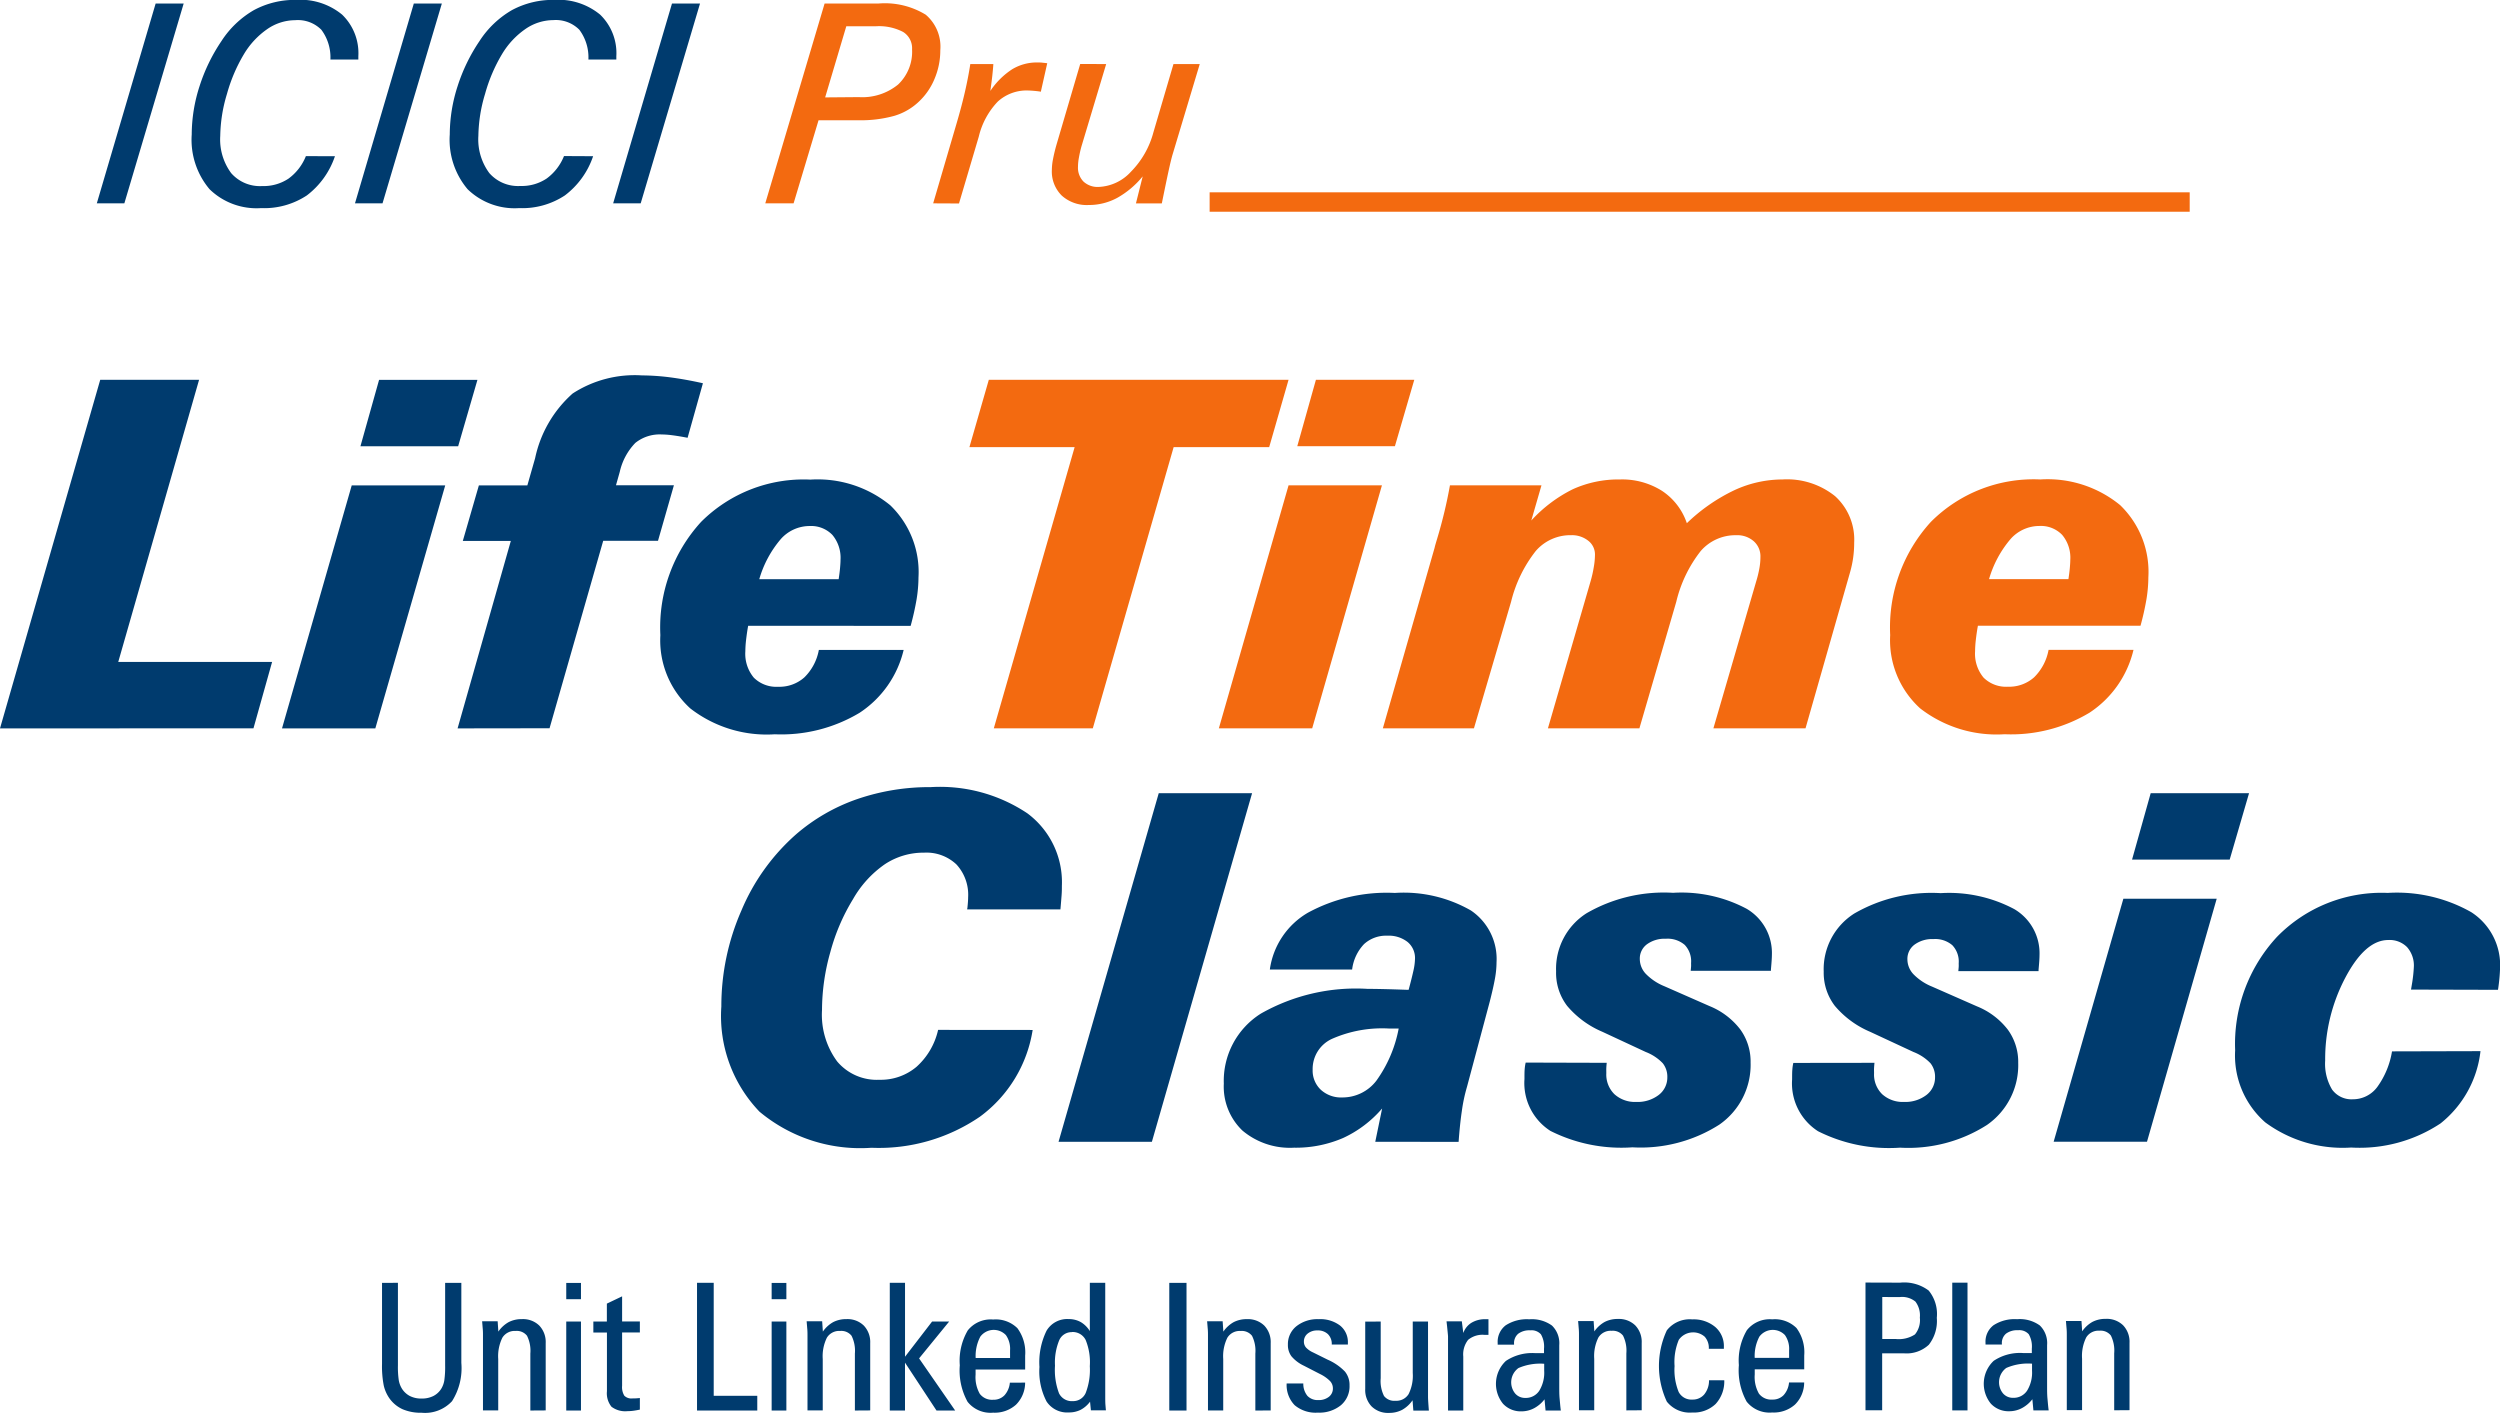 <svg xmlns="http://www.w3.org/2000/svg" width="96.583" height="54.577" viewBox="0 0 96.583 54.577"><defs><style>.a{fill:#003b6e;}.b{fill:#f36a10;}.c{fill:none;stroke:#f36a10;stroke-miterlimit:2.613;stroke-width:0.75px;}</style></defs><g transform="translate(49 -48.12)"><path class="a" d="M-5.307,192.792v3.187a3.56,3.56,0,0,0,.033.578.927.927,0,0,0,.111.306.8.8,0,0,0,.313.3.955.955,0,0,0,.457.1.975.975,0,0,0,.46-.1.775.775,0,0,0,.313-.3.894.894,0,0,0,.105-.3,3.618,3.618,0,0,0,.032-.574v-3.194h.626v3.09a2.383,2.383,0,0,1-.36,1.481,1.422,1.422,0,0,1-1.176.446,1.781,1.781,0,0,1-.734-.136,1.272,1.272,0,0,1-.507-.419,1.42,1.42,0,0,1-.22-.494,3.884,3.884,0,0,1-.067-.844v-3.124Zm5.116,4.934v-2.2a1.3,1.3,0,0,0-.129-.688.5.5,0,0,0-.44-.186.557.557,0,0,0-.511.259,1.615,1.615,0,0,0-.161.824v1.987h-.589v-2.9c0-.073,0-.156-.008-.245s-.015-.188-.025-.3h.6l.027.4a1.187,1.187,0,0,1,.4-.367,1.082,1.082,0,0,1,.51-.115.9.9,0,0,1,.671.249.921.921,0,0,1,.248.678v2.6Zm1.387-4.3v-.629h.569v.629Zm0,4.3v-3.439h.569v3.439Zm2.158-4.414v.974H4.04v.424H3.354v2.06a.632.632,0,0,0,.086.384.387.387,0,0,0,.313.105c.053,0,.143,0,.267-.014H4.04l0,.445c-.091.021-.177.035-.258.046a1.77,1.77,0,0,1-.224.015.881.881,0,0,1-.613-.17.825.825,0,0,1-.177-.6v-2.268H2.243v-.424h.522v-.693l.589-.281Zm2.894,4.414v-4.934h.645v4.366H8.576v.569Zm2.883-4.3v-.629H9.7v.629Zm0,4.3v-3.439H9.7v3.439Zm3.216,0v-2.2a1.3,1.3,0,0,0-.129-.688.5.5,0,0,0-.44-.186.557.557,0,0,0-.512.259,1.615,1.615,0,0,0-.161.824v1.987h-.589v-2.9c0-.073,0-.156-.008-.245s-.015-.188-.025-.3h.6l.027.4a1.187,1.187,0,0,1,.4-.367,1.083,1.083,0,0,1,.51-.115.9.9,0,0,1,.671.249.921.921,0,0,1,.248.678v2.6Zm1.937,0h-.589v-4.934h.589v2.856l1.047-1.361h.659l-1.163,1.425,1.394,2.014H15.5l-1.217-1.85v1.85Zm2.73-2.028h1.328V195.4a.922.922,0,0,0-.161-.588.647.647,0,0,0-.988.06,1.6,1.6,0,0,0-.18.822Zm1.91.95a1.205,1.205,0,0,1-.353.853,1.233,1.233,0,0,1-.882.308,1.13,1.13,0,0,1-.989-.421,2.5,2.5,0,0,1-.3-1.408,2.317,2.317,0,0,1,.308-1.349,1.13,1.13,0,0,1,.98-.421,1.191,1.191,0,0,1,.937.335,1.573,1.573,0,0,1,.3,1.062v.535H17.01v.2a1.3,1.3,0,0,0,.162.738.591.591,0,0,0,.517.23.581.581,0,0,0,.436-.171.841.841,0,0,0,.209-.489Zm2.5-1.983v-1.873h.595v4.317c0,.177,0,.306.007.388s.012.157.02.222h-.581l-.033-.335a1.083,1.083,0,0,1-.366.316,1,1,0,0,1-.458.1.949.949,0,0,1-.857-.425,2.517,2.517,0,0,1-.274-1.331,2.774,2.774,0,0,1,.274-1.4.927.927,0,0,1,.851-.451.944.944,0,0,1,.471.116,1.027,1.027,0,0,1,.353.352Zm-.693.033a.522.522,0,0,0-.492.318,2.258,2.258,0,0,0-.161.978,2.552,2.552,0,0,0,.156,1.069.549.549,0,0,0,.531.3.526.526,0,0,0,.5-.318,2.48,2.48,0,0,0,.158-1.031A2.271,2.271,0,0,0,21.262,195a.556.556,0,0,0-.529-.306Zm3.762,3.029v-4.934h.666v4.934Zm3.325,0v-2.2a1.3,1.3,0,0,0-.129-.688.5.5,0,0,0-.44-.186.557.557,0,0,0-.511.259,1.611,1.611,0,0,0-.161.824v1.987h-.589v-2.9c0-.073,0-.156-.008-.245s-.015-.188-.025-.3h.6l.027.4a1.187,1.187,0,0,1,.4-.367,1.082,1.082,0,0,1,.51-.115.905.905,0,0,1,.671.249.921.921,0,0,1,.248.678v2.6Zm1.21-1.047h.643a.735.735,0,0,0,.158.479.54.54,0,0,0,.424.163.622.622,0,0,0,.407-.126.4.4,0,0,0,.154-.332.41.41,0,0,0-.115-.281,1.419,1.419,0,0,0-.382-.267l-.626-.322a1.426,1.426,0,0,1-.476-.36.722.722,0,0,1-.139-.45.883.883,0,0,1,.328-.714,1.306,1.306,0,0,1,.863-.273,1.265,1.265,0,0,1,.826.248.818.818,0,0,1,.3.671v.06H30.77a.529.529,0,0,0-.147-.4.558.558,0,0,0-.408-.144.569.569,0,0,0-.376.122.385.385,0,0,0-.145.31.348.348,0,0,0,.08.227.842.842,0,0,0,.272.19l.567.281a2.077,2.077,0,0,1,.667.46.816.816,0,0,1,.177.534.956.956,0,0,1-.332.764,1.318,1.318,0,0,1-.888.287,1.258,1.258,0,0,1-.9-.287,1.116,1.116,0,0,1-.309-.843Zm3.633-2.392v2.191a1.3,1.3,0,0,0,.127.684.5.5,0,0,0,.442.186.555.555,0,0,0,.508-.256,1.587,1.587,0,0,0,.161-.819v-1.987h.59v2.9c0,.077.005.159.011.248s.013.187.022.295h-.6l-.031-.4a1.2,1.2,0,0,1-.4.369,1.069,1.069,0,0,1-.509.119.9.9,0,0,1-.671-.249.918.918,0,0,1-.248-.677v-2.6Zm3.134-.007.057.451a.758.758,0,0,1,.314-.395,1.012,1.012,0,0,1,.548-.139l.052,0a.56.56,0,0,0,.058,0v.605l-.08,0-.071,0a.869.869,0,0,0-.634.192.91.91,0,0,0-.188.647v2.085h-.589v-2.864c0-.027-.013-.159-.037-.395-.009-.08-.016-.143-.021-.187Zm2.018.9h-.633v-.067a.8.8,0,0,1,.309-.679,1.5,1.5,0,0,1,.912-.233,1.323,1.323,0,0,1,.877.242.95.95,0,0,1,.281.758v1.606c0,.159,0,.314.015.467s.025.3.046.45h-.59l-.04-.432a1.242,1.242,0,0,1-.405.345,1.037,1.037,0,0,1-.485.12.933.933,0,0,1-.712-.292,1.216,1.216,0,0,1,.109-1.656,1.822,1.822,0,0,1,1.142-.3h.331v-.17a.951.951,0,0,0-.119-.558.487.487,0,0,0-.41-.154.72.72,0,0,0-.469.133.475.475,0,0,0-.159.389v.033Zm1.163.739a2.11,2.11,0,0,0-.993.165.683.683,0,0,0-.126.985.5.5,0,0,0,.387.169.621.621,0,0,0,.54-.273,1.329,1.329,0,0,0,.193-.777v-.269Zm3.175,1.8v-2.2a1.3,1.3,0,0,0-.129-.688.5.5,0,0,0-.44-.186.556.556,0,0,0-.511.259,1.611,1.611,0,0,0-.161.824v1.987h-.589v-2.9c0-.073,0-.156-.008-.245s-.015-.188-.026-.3h.6l.027.4a1.193,1.193,0,0,1,.4-.367,1.083,1.083,0,0,1,.511-.115.9.9,0,0,1,.671.249.919.919,0,0,1,.248.678v2.6Zm3.19-1.164h.593a1.283,1.283,0,0,1-.336.919,1.218,1.218,0,0,1-.9.328,1.129,1.129,0,0,1-.983-.421,3.264,3.264,0,0,1,0-2.753,1.125,1.125,0,0,1,.983-.424,1.3,1.3,0,0,1,.885.292.973.973,0,0,1,.336.771v.074h-.582a.649.649,0,0,0-.159-.468.678.678,0,0,0-1,.12,2.211,2.211,0,0,0-.164,1.014,2.268,2.268,0,0,0,.158,1,.554.554,0,0,0,.528.295.579.579,0,0,0,.461-.2.848.848,0,0,0,.184-.544Zm1.77-.865h1.328V195.4a.922.922,0,0,0-.161-.588.647.647,0,0,0-.988.06,1.6,1.6,0,0,0-.18.822Zm1.91.95a1.205,1.205,0,0,1-.353.853,1.232,1.232,0,0,1-.881.308,1.13,1.13,0,0,1-.989-.421,2.5,2.5,0,0,1-.3-1.408,2.314,2.314,0,0,1,.309-1.349,1.129,1.129,0,0,1,.98-.421,1.19,1.19,0,0,1,.936.335,1.575,1.575,0,0,1,.3,1.062v.535H47.111v.2a1.3,1.3,0,0,0,.162.738.591.591,0,0,0,.518.23.581.581,0,0,0,.436-.171.837.837,0,0,0,.209-.489Zm3.017-3.3v1.621h.511a1.141,1.141,0,0,0,.752-.176.868.868,0,0,0,.189-.647.891.891,0,0,0-.17-.62.812.812,0,0,0-.6-.177Zm.693-.555a1.572,1.572,0,0,1,1.1.305,1.432,1.432,0,0,1,.314,1.054,1.489,1.489,0,0,1-.308,1.04,1.261,1.261,0,0,1-.966.331h-.837v2.2H51.39v-4.934Zm2.6,4.934h-.589v-4.934h.589v4.934Zm1.329-2.543h-.633v-.067a.794.794,0,0,1,.31-.679,1.5,1.5,0,0,1,.911-.233,1.322,1.322,0,0,1,.877.242.95.95,0,0,1,.281.758v1.606c0,.159,0,.314.015.467s.025.3.046.45h-.59l-.04-.432a1.244,1.244,0,0,1-.406.345,1.036,1.036,0,0,1-.485.12.933.933,0,0,1-.712-.292,1.216,1.216,0,0,1,.109-1.656,1.822,1.822,0,0,1,1.142-.3h.331v-.17a.951.951,0,0,0-.119-.558.487.487,0,0,0-.41-.154.721.721,0,0,0-.469.133.475.475,0,0,0-.159.389v.033Zm1.164.739a2.11,2.11,0,0,0-.994.165.683.683,0,0,0-.126.985.5.5,0,0,0,.387.169.621.621,0,0,0,.54-.273,1.328,1.328,0,0,0,.193-.777v-.269Zm3.174,1.8v-2.2a1.3,1.3,0,0,0-.129-.688.5.5,0,0,0-.44-.186.556.556,0,0,0-.511.259,1.611,1.611,0,0,0-.161.824v1.987h-.59v-2.9c0-.073,0-.156-.008-.245s-.015-.188-.025-.3h.6l.027.4a1.187,1.187,0,0,1,.4-.367,1.08,1.08,0,0,1,.51-.115.906.906,0,0,1,.672.249.92.92,0,0,1,.247.678v2.6Z" transform="translate(-28.32 -95.113)"/><path class="a" d="M-49,104.1l3.872-13.467h3.819l-3.123,10.9h5.944l-.72,2.565Zm13.925-10.9.72-2.565h3.8L-31.3,93.2Zm-3.03,10.9,2.693-9.387H-31.8L-34.5,104.1Zm6.783,0,2.057-7.243h-1.855l.62-2.144h1.873l.3-1.05a4.613,4.613,0,0,1,1.449-2.5,4.4,4.4,0,0,1,2.678-.7,8.918,8.918,0,0,1,1.066.072c.386.05.816.125,1.29.231l-.592,2.107c-.256-.05-.458-.081-.608-.1a3.179,3.179,0,0,0-.389-.028,1.5,1.5,0,0,0-1.023.327,2.349,2.349,0,0,0-.6,1.116l-.147.52h2.238l-.614,2.144h-2.117l-2.073,7.243Zm11.226-3.964c-.037.2-.062.386-.081.552a3.957,3.957,0,0,0-.028.433,1.442,1.442,0,0,0,.327,1.019,1.232,1.232,0,0,0,.942.352,1.449,1.449,0,0,0,1.013-.364,1.986,1.986,0,0,0,.558-1.06h3.276a4.013,4.013,0,0,1-1.7,2.428,5.884,5.884,0,0,1-3.279.832,4.817,4.817,0,0,1-3.264-1,3.554,3.554,0,0,1-1.156-2.83,6.04,6.04,0,0,1,1.574-4.376,5.6,5.6,0,0,1,4.224-1.633,4.423,4.423,0,0,1,3.083.991,3.579,3.579,0,0,1,1.091,2.789,5.415,5.415,0,0,1-.072.839,10.538,10.538,0,0,1-.231,1.031Zm.43-1.8H-16.6c.022-.146.041-.287.053-.421s.019-.243.019-.327a1.374,1.374,0,0,0-.315-.963,1.142,1.142,0,0,0-.882-.343,1.489,1.489,0,0,0-1.116.511,4.165,4.165,0,0,0-.826,1.543Z" transform="translate(0 -27.84)"/><path class="b" d="M61.27,104.415,64.393,93.55H60.328l.749-2.6H72.657l-.748,2.6H68.218l-3.123,10.864Zm11.724-10.9.72-2.565h3.8l-.748,2.565Zm-3.03,10.9,2.693-9.387h3.607l-2.694,9.387Zm12.713,0,1.643-5.663a4.552,4.552,0,0,0,.128-.561,2.9,2.9,0,0,0,.047-.49.67.67,0,0,0-.259-.533,1.012,1.012,0,0,0-.664-.215,1.764,1.764,0,0,0-1.365.611,5.161,5.161,0,0,0-.954,1.964l-1.434,4.887H76.3l2-6.978c.015-.072.05-.19.1-.356a18.182,18.182,0,0,0,.492-2.054h3.536l-.393,1.359a5.477,5.477,0,0,1,1.611-1.212,4.272,4.272,0,0,1,1.814-.374,2.88,2.88,0,0,1,1.624.44,2.419,2.419,0,0,1,.96,1.25,6.928,6.928,0,0,1,1.836-1.275,4.439,4.439,0,0,1,1.861-.415,2.959,2.959,0,0,1,2.033.648,2.266,2.266,0,0,1,.735,1.789,4.212,4.212,0,0,1-.04.589,4.079,4.079,0,0,1-.125.58l-1.715,6.009H89.07l1.652-5.672a4.177,4.177,0,0,0,.125-.511,2.494,2.494,0,0,0,.04-.436.777.777,0,0,0-.256-.608.964.964,0,0,0-.676-.234,1.773,1.773,0,0,0-1.375.611,5.082,5.082,0,0,0-.945,1.964l-1.424,4.887Zm16.612-3.964c-.037.2-.062.386-.081.552a3.96,3.96,0,0,0-.028.433,1.442,1.442,0,0,0,.327,1.019,1.233,1.233,0,0,0,.941.352,1.448,1.448,0,0,0,1.013-.364,1.988,1.988,0,0,0,.558-1.06H105.3a4.013,4.013,0,0,1-1.7,2.428,5.883,5.883,0,0,1-3.279.832,4.816,4.816,0,0,1-3.264-1,3.553,3.553,0,0,1-1.157-2.83,6.04,6.04,0,0,1,1.574-4.376A5.6,5.6,0,0,1,101.7,94.8a4.421,4.421,0,0,1,3.083.991,3.579,3.579,0,0,1,1.091,2.789,5.414,5.414,0,0,1-.072.839,10.441,10.441,0,0,1-.231,1.031Zm.43-1.8h3.067c.022-.146.041-.287.053-.421s.019-.243.019-.327a1.371,1.371,0,0,0-.315-.963,1.141,1.141,0,0,0-.882-.343,1.488,1.488,0,0,0-1.116.511,4.164,4.164,0,0,0-.826,1.543Z" transform="translate(-71.876 -28.157)"/><path class="a" d="M-38.083,55.976l2.273-7.72h1.083l-2.292,7.72Zm9.2-1.821a3.165,3.165,0,0,1-1.086,1.515,2.986,2.986,0,0,1-1.767.49,2.6,2.6,0,0,1-1.992-.731,2.96,2.96,0,0,1-.688-2.112,6.1,6.1,0,0,1,.3-1.86,6.825,6.825,0,0,1,.849-1.751,3.693,3.693,0,0,1,1.262-1.2,3.344,3.344,0,0,1,1.633-.39,2.529,2.529,0,0,1,1.767.57,2.07,2.07,0,0,1,.626,1.608v.125h-1.079a1.783,1.783,0,0,0-.35-1.149A1.277,1.277,0,0,0-30.42,48.9a1.912,1.912,0,0,0-1.076.343,3.118,3.118,0,0,0-.907.976,6.208,6.208,0,0,0-.652,1.531,5.832,5.832,0,0,0-.259,1.618,2.186,2.186,0,0,0,.422,1.44,1.474,1.474,0,0,0,1.2.5,1.737,1.737,0,0,0,1.013-.286,1.974,1.974,0,0,0,.673-.87Zm.774,1.821,2.273-7.72h1.083l-2.292,7.72Zm9.2-1.821A3.164,3.164,0,0,1-20,55.67a2.987,2.987,0,0,1-1.767.49,2.605,2.605,0,0,1-1.992-.731,2.961,2.961,0,0,1-.688-2.112,6.1,6.1,0,0,1,.3-1.86,6.814,6.814,0,0,1,.849-1.751,3.692,3.692,0,0,1,1.261-1.2,3.346,3.346,0,0,1,1.633-.39,2.529,2.529,0,0,1,1.767.57,2.07,2.07,0,0,1,.625,1.608v.125h-1.079a1.781,1.781,0,0,0-.35-1.149,1.276,1.276,0,0,0-1.006-.373,1.912,1.912,0,0,0-1.076.343,3.123,3.123,0,0,0-.908.976,6.208,6.208,0,0,0-.652,1.531,5.834,5.834,0,0,0-.259,1.618,2.186,2.186,0,0,0,.422,1.44,1.474,1.474,0,0,0,1.2.5,1.736,1.736,0,0,0,1.013-.286,1.979,1.979,0,0,0,.673-.87Zm.774,1.821,2.273-7.72h1.083l-2.292,7.72Z" transform="translate(-7.177)"/><path class="b" d="M39.62,52.144l1.3-.011a2.186,2.186,0,0,0,1.517-.486,1.742,1.742,0,0,0,.54-1.361.738.738,0,0,0-.345-.67,2.007,2.007,0,0,0-1.057-.22H40.436l-.817,2.748Zm-2.314,4.093,2.292-7.72h2.083a3.026,3.026,0,0,1,1.824.432,1.621,1.621,0,0,1,.563,1.374,2.816,2.816,0,0,1-.221,1.1,2.519,2.519,0,0,1-.616.893,2.341,2.341,0,0,1-.942.541,4.863,4.863,0,0,1-1.391.17H39.364L38.4,56.237Zm6.486,0,.911-3.109c.122-.416.227-.809.313-1.183s.157-.738.211-1.09h.89c-.007.129-.022.275-.039.44s-.045.364-.077.6a2.942,2.942,0,0,1,.843-.838,1.837,1.837,0,0,1,.969-.263c.059,0,.121,0,.186.007s.13.014.2.023l-.247,1.1c-.014,0-.034-.007-.062-.011a4.268,4.268,0,0,0-.429-.036,1.651,1.651,0,0,0-1.177.433,2.951,2.951,0,0,0-.729,1.347l-.765,2.585Zm6.684-5.381-.952,3.171a4.312,4.312,0,0,0-.1.438,1.979,1.979,0,0,0-.037.359.763.763,0,0,0,.213.572.8.8,0,0,0,.582.207,1.784,1.784,0,0,0,1.249-.586,3.413,3.413,0,0,0,.87-1.524l.775-2.637h1.015l-1.047,3.486c-.038.125-.093.347-.162.665s-.154.729-.256,1.231h-1l.261-1.043a3.426,3.426,0,0,1-.986.831,2.294,2.294,0,0,1-1.1.275,1.445,1.445,0,0,1-1.041-.364,1.307,1.307,0,0,1-.382-1,2.222,2.222,0,0,1,.045-.411c.03-.159.075-.35.139-.573l.911-3.1Z" transform="translate(-56.741 -0.261)"/><line class="c" x2="37.863" transform="translate(-2.268 55.925)"/><path class="a" d="M44.378,146.266a5.145,5.145,0,0,1-2.038,3.351,6.909,6.909,0,0,1-4.189,1.2,6.076,6.076,0,0,1-4.326-1.394,5.337,5.337,0,0,1-1.474-4.067,9.179,9.179,0,0,1,.773-3.7,8.091,8.091,0,0,1,2.1-2.936,7.22,7.22,0,0,1,2.369-1.371,8.592,8.592,0,0,1,2.846-.465,6.074,6.074,0,0,1,3.731,1.01,3.313,3.313,0,0,1,1.337,2.8c0,.1,0,.231-.012.38s-.025.327-.044.533H41.848a.258.258,0,0,1,.009-.056c.019-.181.028-.318.028-.408a1.729,1.729,0,0,0-.452-1.272,1.685,1.685,0,0,0-1.247-.455,2.7,2.7,0,0,0-1.521.449,4.107,4.107,0,0,0-1.228,1.349,7.744,7.744,0,0,0-.876,2.045,8.255,8.255,0,0,0-.321,2.238,3.036,3.036,0,0,0,.586,1.986,2,2,0,0,0,1.633.707,2.135,2.135,0,0,0,1.431-.5,2.715,2.715,0,0,0,.835-1.427Zm1,4.32,3.871-13.467h3.606l-3.871,13.467Zm13.136-4.376h-.374a4.8,4.8,0,0,0-2.2.4,1.278,1.278,0,0,0-.745,1.19,1.017,1.017,0,0,0,.312.773,1.154,1.154,0,0,0,.829.3,1.647,1.647,0,0,0,1.319-.645,5.049,5.049,0,0,0,.863-2.014Zm-.9,4.376.265-1.287a4.426,4.426,0,0,1-1.509,1.141,4.6,4.6,0,0,1-1.895.374,2.845,2.845,0,0,1-1.992-.661,2.346,2.346,0,0,1-.72-1.814,3.067,3.067,0,0,1,1.436-2.708,7.439,7.439,0,0,1,4.114-.953c.339,0,.854.012,1.534.037h.056q.126-.467.187-.748a2.273,2.273,0,0,0,.059-.449.805.805,0,0,0-.286-.651,1.179,1.179,0,0,0-.782-.243,1.262,1.262,0,0,0-.9.324,1.724,1.724,0,0,0-.461.982H53.541a3.018,3.018,0,0,1,1.471-2.194,6.379,6.379,0,0,1,3.36-.764,5.217,5.217,0,0,1,2.936.677,2.258,2.258,0,0,1,.991,2,3.6,3.6,0,0,1-.059.62c-.041.231-.109.536-.206.913l-.876,3.279a6.373,6.373,0,0,0-.2.941c-.053.358-.093.754-.124,1.187Zm8.942-3.051c-.007.069-.013.134-.016.2s0,.131,0,.2a1.064,1.064,0,0,0,.312.811,1.18,1.18,0,0,0,.848.3,1.339,1.339,0,0,0,.863-.268.846.846,0,0,0,.334-.683.836.836,0,0,0-.175-.542,1.8,1.8,0,0,0-.657-.436l-1.68-.782a3.63,3.63,0,0,1-1.359-1A2.1,2.1,0,0,1,64.6,144a2.544,2.544,0,0,1,1.178-2.244,5.969,5.969,0,0,1,3.341-.789,5.36,5.36,0,0,1,2.842.617,1.978,1.978,0,0,1,.976,1.777c0,.115-.013.3-.037.564v.056h-3.1c.007-.062.012-.119.015-.168s0-.1,0-.134a.919.919,0,0,0-.246-.7,1.015,1.015,0,0,0-.732-.237,1.153,1.153,0,0,0-.729.215.685.685,0,0,0-.274.57.841.841,0,0,0,.237.576,2.1,2.1,0,0,0,.714.474l1.742.766a2.845,2.845,0,0,1,1.187.9,2.116,2.116,0,0,1,.4,1.281,2.811,2.811,0,0,1-1.209,2.4,5.648,5.648,0,0,1-3.357.876,6.1,6.1,0,0,1-3.17-.636,2.193,2.193,0,0,1-1-2c0-.171,0-.3.009-.386a1.551,1.551,0,0,1,.038-.252Zm10.344,0c-.007.069-.012.134-.016.2s0,.131,0,.2a1.064,1.064,0,0,0,.312.811,1.18,1.18,0,0,0,.848.3,1.34,1.34,0,0,0,.863-.268.847.847,0,0,0,.333-.683.836.836,0,0,0-.175-.542,1.8,1.8,0,0,0-.657-.436l-1.68-.782a3.635,3.635,0,0,1-1.359-1,2.1,2.1,0,0,1-.43-1.322,2.545,2.545,0,0,1,1.178-2.244,5.969,5.969,0,0,1,3.341-.789,5.361,5.361,0,0,1,2.843.617,1.978,1.978,0,0,1,.975,1.777c0,.115-.012.3-.037.564v.056h-3.1c.006-.062.012-.119.015-.168s0-.1,0-.134a.918.918,0,0,0-.246-.7,1.015,1.015,0,0,0-.732-.237,1.153,1.153,0,0,0-.73.215.686.686,0,0,0-.274.57.844.844,0,0,0,.237.576,2.1,2.1,0,0,0,.714.474l1.742.766a2.847,2.847,0,0,1,1.188.9,2.118,2.118,0,0,1,.4,1.281,2.809,2.809,0,0,1-1.209,2.4,5.645,5.645,0,0,1-3.356.876,6.1,6.1,0,0,1-3.17-.636,2.193,2.193,0,0,1-1-2c0-.171,0-.3.01-.386a1.515,1.515,0,0,1,.037-.252Zm9.951-7.851.72-2.565h3.8l-.748,2.565Zm-3.029,10.9,2.693-9.387h3.606l-2.693,9.387Zm16.49-3.5a4.16,4.16,0,0,1-1.543,2.792,5.655,5.655,0,0,1-3.453.932A5.031,5.031,0,0,1,92,149.838a3.435,3.435,0,0,1-1.166-2.786,6.086,6.086,0,0,1,1.621-4.388,5.65,5.65,0,0,1,4.276-1.693,5.818,5.818,0,0,1,3.226.745,2.434,2.434,0,0,1,1.112,2.157,7.1,7.1,0,0,1-.072.786l-.009.056-3.36-.009c.007-.037.016-.09.028-.165a5.552,5.552,0,0,0,.081-.7,1.073,1.073,0,0,0-.262-.776.945.945,0,0,0-.726-.274q-.893,0-1.664,1.465a6.747,6.747,0,0,0-.773,3.192,1.932,1.932,0,0,0,.268,1.122.926.926,0,0,0,.8.374,1.17,1.17,0,0,0,.941-.47,3.227,3.227,0,0,0,.573-1.381Z" transform="translate(-53.483 -58.355)"/></g></svg>